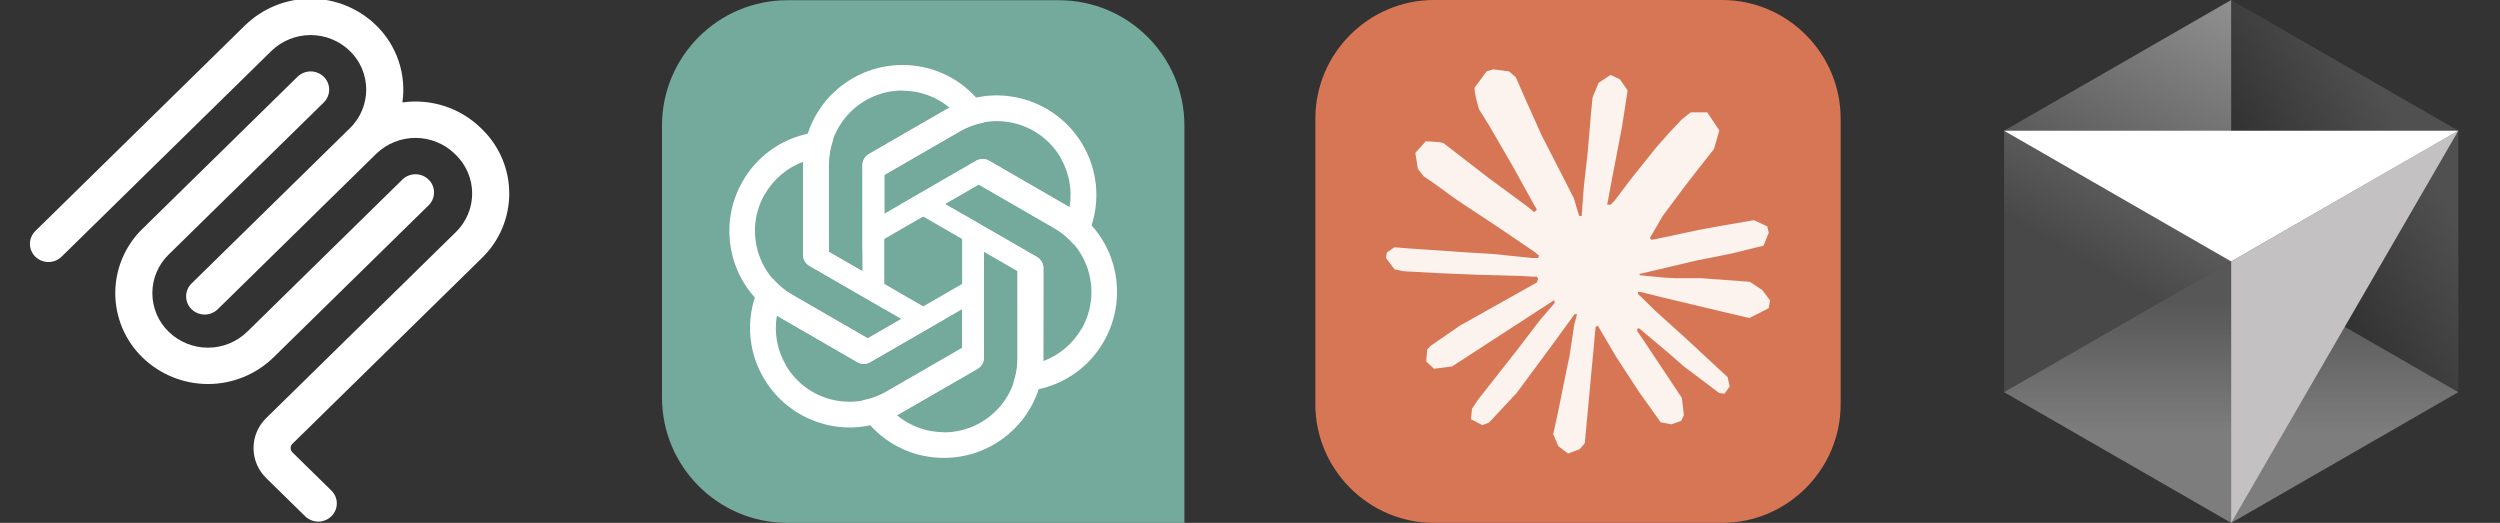 <svg width="153" height="32" viewBox="0 0 153 32" fill="none" xmlns="http://www.w3.org/2000/svg">
<rect x="0" y="0" width="153" height="32" fill="#333333" stroke="none"/>
<g clip-path="url(#clip0_3306_4311)">
<path fill-rule="evenodd" clip-rule="evenodd" d="M21.416 3.124C20.772 2.497 19.909 2.146 19.01 2.146C18.111 2.146 17.247 2.497 16.603 3.124L3.768 15.71C3.554 15.919 3.266 16.036 2.966 16.036C2.667 16.036 2.379 15.919 2.164 15.71C2.059 15.608 1.976 15.486 1.919 15.351C1.861 15.216 1.832 15.07 1.832 14.924C1.832 14.777 1.861 14.632 1.919 14.497C1.976 14.361 2.059 14.239 2.164 14.137L14.999 1.55C16.073 0.506 17.512 -0.079 19.01 -0.079C20.508 -0.079 21.947 0.506 23.02 1.55C23.642 2.154 24.111 2.897 24.39 3.717C24.669 4.538 24.75 5.413 24.626 6.27C25.495 6.147 26.38 6.224 27.215 6.497C28.049 6.77 28.809 7.231 29.438 7.844L29.504 7.91C30.03 8.422 30.448 9.033 30.733 9.709C31.019 10.384 31.166 11.11 31.166 11.844C31.166 12.577 31.019 13.303 30.733 13.979C30.448 14.654 30.03 15.266 29.504 15.777L17.896 27.16C17.861 27.194 17.833 27.234 17.814 27.279C17.795 27.324 17.786 27.373 17.786 27.422C17.786 27.471 17.795 27.519 17.814 27.564C17.833 27.609 17.861 27.65 17.896 27.684L20.28 30.022C20.386 30.125 20.469 30.247 20.526 30.382C20.583 30.517 20.613 30.662 20.613 30.809C20.613 30.956 20.583 31.101 20.526 31.236C20.469 31.371 20.386 31.493 20.28 31.596C20.066 31.804 19.778 31.921 19.478 31.921C19.179 31.921 18.891 31.804 18.676 31.596L16.292 29.258C16.047 29.02 15.852 28.734 15.718 28.419C15.585 28.104 15.516 27.765 15.516 27.422C15.516 27.08 15.585 26.741 15.718 26.426C15.852 26.11 16.047 25.825 16.292 25.586L27.9 14.202C28.216 13.895 28.466 13.528 28.637 13.123C28.808 12.718 28.897 12.282 28.897 11.842C28.897 11.402 28.808 10.967 28.637 10.562C28.466 10.156 28.216 9.789 27.9 9.482L27.834 9.417C27.19 8.791 26.328 8.44 25.43 8.439C24.532 8.438 23.669 8.788 23.024 9.413L13.462 18.792L13.459 18.794L13.328 18.924C13.114 19.133 12.825 19.25 12.526 19.25C12.226 19.25 11.938 19.133 11.723 18.924C11.618 18.821 11.534 18.699 11.477 18.564C11.42 18.429 11.391 18.284 11.391 18.137C11.391 17.99 11.42 17.845 11.477 17.71C11.534 17.575 11.618 17.453 11.723 17.35L21.42 7.84C21.735 7.533 21.985 7.166 22.155 6.761C22.325 6.355 22.413 5.92 22.413 5.481C22.412 5.041 22.324 4.606 22.153 4.202C21.982 3.797 21.731 3.43 21.416 3.124Z" fill="white"/>
<path fill-rule="evenodd" clip-rule="evenodd" d="M19.814 6.271C19.919 6.168 20.002 6.046 20.059 5.911C20.116 5.776 20.146 5.631 20.146 5.484C20.146 5.337 20.116 5.192 20.059 5.057C20.002 4.922 19.919 4.8 19.814 4.697C19.599 4.488 19.311 4.371 19.011 4.371C18.711 4.371 18.423 4.488 18.208 4.697L8.716 14.007C8.19 14.518 7.772 15.129 7.487 15.805C7.202 16.481 7.055 17.207 7.055 17.94C7.055 18.673 7.202 19.399 7.487 20.075C7.772 20.75 8.19 21.362 8.716 21.873C9.79 22.918 11.229 23.502 12.727 23.502C14.225 23.502 15.664 22.918 16.738 21.873L26.231 12.564C26.336 12.462 26.419 12.339 26.477 12.204C26.534 12.069 26.563 11.924 26.563 11.777C26.563 11.631 26.534 11.485 26.477 11.35C26.419 11.215 26.336 11.093 26.231 10.991C26.016 10.781 25.728 10.664 25.428 10.664C25.128 10.664 24.84 10.781 24.625 10.991L15.133 20.3C14.489 20.927 13.626 21.278 12.727 21.278C11.828 21.278 10.964 20.927 10.32 20.3C10.005 19.993 9.754 19.626 9.583 19.221C9.412 18.815 9.324 18.38 9.324 17.94C9.324 17.5 9.412 17.064 9.583 16.659C9.754 16.254 10.005 15.887 10.32 15.58L19.814 6.271Z" fill="white"/>
</g>
<g clip-path="url(#clip1_3306_4311)">
<path fill-rule="evenodd" clip-rule="evenodd" d="M87.759 0H105.389C109.382 0 112.648 3.267 112.648 7.259V24.741C112.648 28.733 109.382 32 105.389 32H87.759C83.767 32 80.5 28.733 80.5 24.741V7.259C80.5 3.267 83.767 0 87.759 0Z" fill="#D77655"/>
<path d="M89.433 19.88L94.057 17.285L94.135 17.06L94.057 16.934L93.832 16.934L93.059 16.887L90.417 16.815L88.125 16.72L85.905 16.601L85.346 16.482L84.822 15.792L84.876 15.447L85.346 15.132L86.019 15.19L87.506 15.292L89.737 15.446L91.356 15.541L93.754 15.79H94.135L94.189 15.636L94.059 15.541L93.957 15.446L91.648 13.881L89.148 12.227L87.839 11.275L87.131 10.793L86.774 10.34L86.62 9.353L87.263 8.645L88.126 8.704L88.347 8.763L89.222 9.436L91.09 10.881L93.529 12.678L93.886 12.975L94.029 12.873L94.046 12.802L93.886 12.534L92.559 10.136L91.144 7.696L90.513 6.685L90.347 6.079C90.288 5.83 90.245 5.62 90.245 5.365L90.977 4.371L91.382 4.241L92.358 4.371L92.769 4.728L93.375 6.116L94.357 8.299L95.881 11.269L96.327 12.15L96.565 12.965L96.654 13.214L96.808 13.214V13.072L96.933 11.399L97.165 9.345L97.39 6.703L97.468 5.958L97.836 5.066L98.568 4.584L99.139 4.857L99.609 5.53L99.544 5.965L99.264 7.78L98.717 10.624L98.36 12.529H98.568L98.806 12.291L99.769 11.012L101.388 8.988L102.102 8.185L102.935 7.298L103.47 6.876L104.481 6.876L105.225 7.982L104.892 9.125L103.851 10.445L102.988 11.564L101.75 13.23L100.977 14.563L101.048 14.67L101.232 14.652L104.029 14.057L105.54 13.784L107.343 13.475L108.158 13.855L108.247 14.243L107.927 15.035L105.998 15.511L103.737 15.963L100.369 16.76L100.328 16.79L100.375 16.849L101.893 16.992L102.542 17.026H104.13L107.089 17.247L107.861 17.758L108.325 18.384L108.247 18.86L107.057 19.466L105.451 19.085L101.702 18.193L100.417 17.872L100.239 17.872V17.979L101.31 19.026L103.273 20.799L105.732 23.084L105.857 23.649L105.541 24.095L105.208 24.048L103.048 22.422L102.215 21.691L100.328 20.102L100.202 20.102V20.269L100.637 20.905L102.934 24.357L103.053 25.416L102.886 25.76L102.291 25.968L101.637 25.849L100.293 23.962L98.906 21.837L97.787 19.932L97.65 20.01L96.99 27.122L96.681 27.485L95.966 27.758L95.371 27.306L95.056 26.574L95.371 25.128L95.752 23.241L96.062 21.742L96.341 19.878L96.508 19.259L96.497 19.218L96.36 19.236L94.956 21.164L92.819 24.051L91.129 25.86L90.725 26.02L90.023 25.657L90.088 25.008L90.48 24.43L92.819 21.454L94.23 19.61L95.141 18.545L95.135 18.391H95.081L88.868 22.426L87.761 22.569L87.285 22.122L87.344 21.391L87.569 21.153L89.437 19.867L89.431 19.874L89.433 19.88Z" fill="#FCF2EE"/>
</g>
<path d="M136.548 32L150.448 24L136.548 16L122.648 24L136.548 32Z" fill="url(#paint0_linear_3306_4311)"/>
<path d="M150.449 24V8L136.549 0V16L150.449 24Z" fill="url(#paint1_linear_3306_4311)"/>
<path d="M136.548 0L122.648 8V24L136.548 16V0Z" fill="url(#paint2_linear_3306_4311)"/>
<path d="M150.449 8L136.549 32V16L150.449 8Z" fill="#C3C1C1"/>
<path d="M150.448 8L136.548 16L122.648 8H150.448Z" fill="white"/>
<g clip-path="url(#clip2_3306_4311)">
<path d="M40.514 7.693C40.514 3.452 43.952 0.014 48.193 0.014H64.806C69.049 0.014 72.487 3.452 72.487 7.693V32H48.193C43.952 32 40.514 28.562 40.514 24.321V7.693Z" fill="#74AA9C"/>
<path d="M55.227 3.978C52.593 3.978 50.254 5.671 49.438 8.171L49.145 9.888V15.579C49.145 15.864 49.291 16.117 49.536 16.263L54.117 18.903V11.082H54.119V10.711L58.757 8.033C59.205 7.773 59.693 7.596 60.199 7.503L59.753 5.989C58.601 4.701 56.953 3.97 55.227 3.978ZM55.227 5.54L55.219 5.548C56.279 5.548 57.297 5.914 58.113 6.591C58.08 6.607 58.014 6.648 57.967 6.672L53.172 9.433C52.927 9.572 52.781 9.832 52.781 10.117V16.598L50.718 15.409V10.052C50.717 7.563 52.734 5.544 55.227 5.54Z" fill="white"/>
<path d="M66.275 8.886C64.959 6.606 62.323 5.426 59.75 5.97L58.116 6.574L53.187 9.42C52.941 9.562 52.795 9.815 52.791 10.101L52.795 15.389L59.568 11.478L59.568 11.479L59.89 11.294L64.528 13.971C64.977 14.229 65.375 14.564 65.709 14.956L66.797 13.812C67.336 12.17 67.145 10.377 66.275 8.886ZM64.922 9.668L64.911 9.665C65.441 10.583 65.634 11.648 65.455 12.693C65.425 12.672 65.356 12.636 65.312 12.607L60.523 9.835C60.281 9.692 59.982 9.696 59.736 9.838L54.123 13.079L54.121 10.697L58.761 8.019C60.915 6.773 63.672 7.511 64.922 9.668Z" fill="white"/>
<path d="M67.547 20.909C68.864 18.628 68.567 15.756 66.809 13.799L65.469 12.686L60.541 9.841C60.294 9.698 60.002 9.699 59.753 9.838L55.175 12.486L61.948 16.396L61.948 16.397L62.269 16.582L62.27 21.938C62.271 22.456 62.18 22.968 62.007 23.452L63.542 23.823C65.233 23.469 66.691 22.408 67.547 20.909ZM66.193 20.128L66.191 20.117C65.66 21.035 64.834 21.734 63.84 22.102C63.843 22.065 63.84 21.988 63.843 21.934L63.849 16.401C63.852 16.12 63.699 15.863 63.453 15.721L57.84 12.48L59.901 11.289L64.541 13.967C66.697 15.21 67.436 17.967 66.193 20.128Z" fill="white"/>
<path d="M57.773 28.022C60.407 28.022 62.746 26.329 63.562 23.829L63.855 22.112V16.421C63.855 16.136 63.709 15.883 63.464 15.737L58.883 13.097V20.918H58.881V21.289L54.243 23.967C53.795 24.227 53.307 24.404 52.801 24.497L53.247 26.011C54.399 27.299 56.047 28.03 57.773 28.022ZM57.773 26.46L57.781 26.452C56.721 26.452 55.703 26.086 54.887 25.409C54.92 25.393 54.986 25.352 55.033 25.328L59.828 22.567C60.073 22.428 60.219 22.168 60.219 21.883V15.402L62.282 16.591V21.948C62.283 24.437 60.266 26.456 57.773 26.46Z" fill="white"/>
<path d="M46.725 23.113C48.041 25.394 50.677 26.574 53.25 26.029L54.884 25.425L59.813 22.58C60.059 22.438 60.205 22.185 60.209 21.899L60.205 16.611L53.432 20.522L53.432 20.521L53.11 20.706L48.472 18.029C48.023 17.77 47.625 17.436 47.291 17.044L46.203 18.188C45.664 19.83 45.855 21.622 46.725 23.113ZM48.078 22.332L48.089 22.335C47.559 21.417 47.366 20.352 47.545 19.307C47.575 19.328 47.644 19.364 47.688 19.393L52.477 22.165C52.719 22.308 53.018 22.304 53.264 22.162L58.877 18.922L58.879 21.302L54.239 23.981C52.085 25.227 49.328 24.489 48.078 22.332Z" fill="white"/>
<path d="M45.453 11.091C44.136 13.372 44.433 16.244 46.191 18.201L47.531 19.314L52.459 22.159C52.706 22.302 52.998 22.301 53.247 22.162L57.825 19.515L51.052 15.604L51.052 15.603L50.731 15.418L50.73 10.062C50.729 9.544 50.82 9.032 50.993 8.548L49.458 8.177C47.767 8.531 46.309 9.592 45.453 11.091ZM46.807 11.873L46.809 11.883C47.34 10.965 48.166 10.266 49.16 9.898C49.157 9.935 49.16 10.012 49.157 10.066L49.151 15.599C49.148 15.88 49.301 16.137 49.547 16.279L55.16 19.52L53.099 20.712L48.459 18.033C46.303 16.79 45.564 14.033 46.807 11.873Z" fill="white"/>
</g>
<defs>
<linearGradient id="paint0_linear_3306_4311" x1="136.548" y1="16" x2="136.548" y2="32" gradientUnits="userSpaceOnUse">
<stop offset="0.16" stop-color="#909090" stop-opacity="0.39"/>
<stop offset="0.658" stop-color="#909090" stop-opacity="0.8"/>
</linearGradient>
<linearGradient id="paint1_linear_3306_4311" x1="150.449" y1="8.049" x2="136.549" y2="16.2" gradientUnits="userSpaceOnUse">
<stop offset="0.182" stop-color="#909090" stop-opacity="0.31"/>
<stop offset="0.715" stop-color="#909090" stop-opacity="0"/>
</linearGradient>
<linearGradient id="paint2_linear_3306_4311" x1="136.548" y1="-4.14252e-07" x2="122.648" y2="24" gradientUnits="userSpaceOnUse">
<stop stop-color="#909090"/>
<stop offset="0.667" stop-color="#909090" stop-opacity="0.22"/>
</linearGradient>
<clipPath id="clip0_3306_4311">
<rect width="32" height="32" fill="white" transform="translate(0.5)"/>
</clipPath>
<clipPath id="clip1_3306_4311">
<rect width="32.148" height="32" fill="white" transform="translate(80.5)"/>
</clipPath>
<clipPath id="clip2_3306_4311">
<rect width="32" height="32" fill="white" transform="translate(40.5)"/>
</clipPath>
</defs>
</svg>
